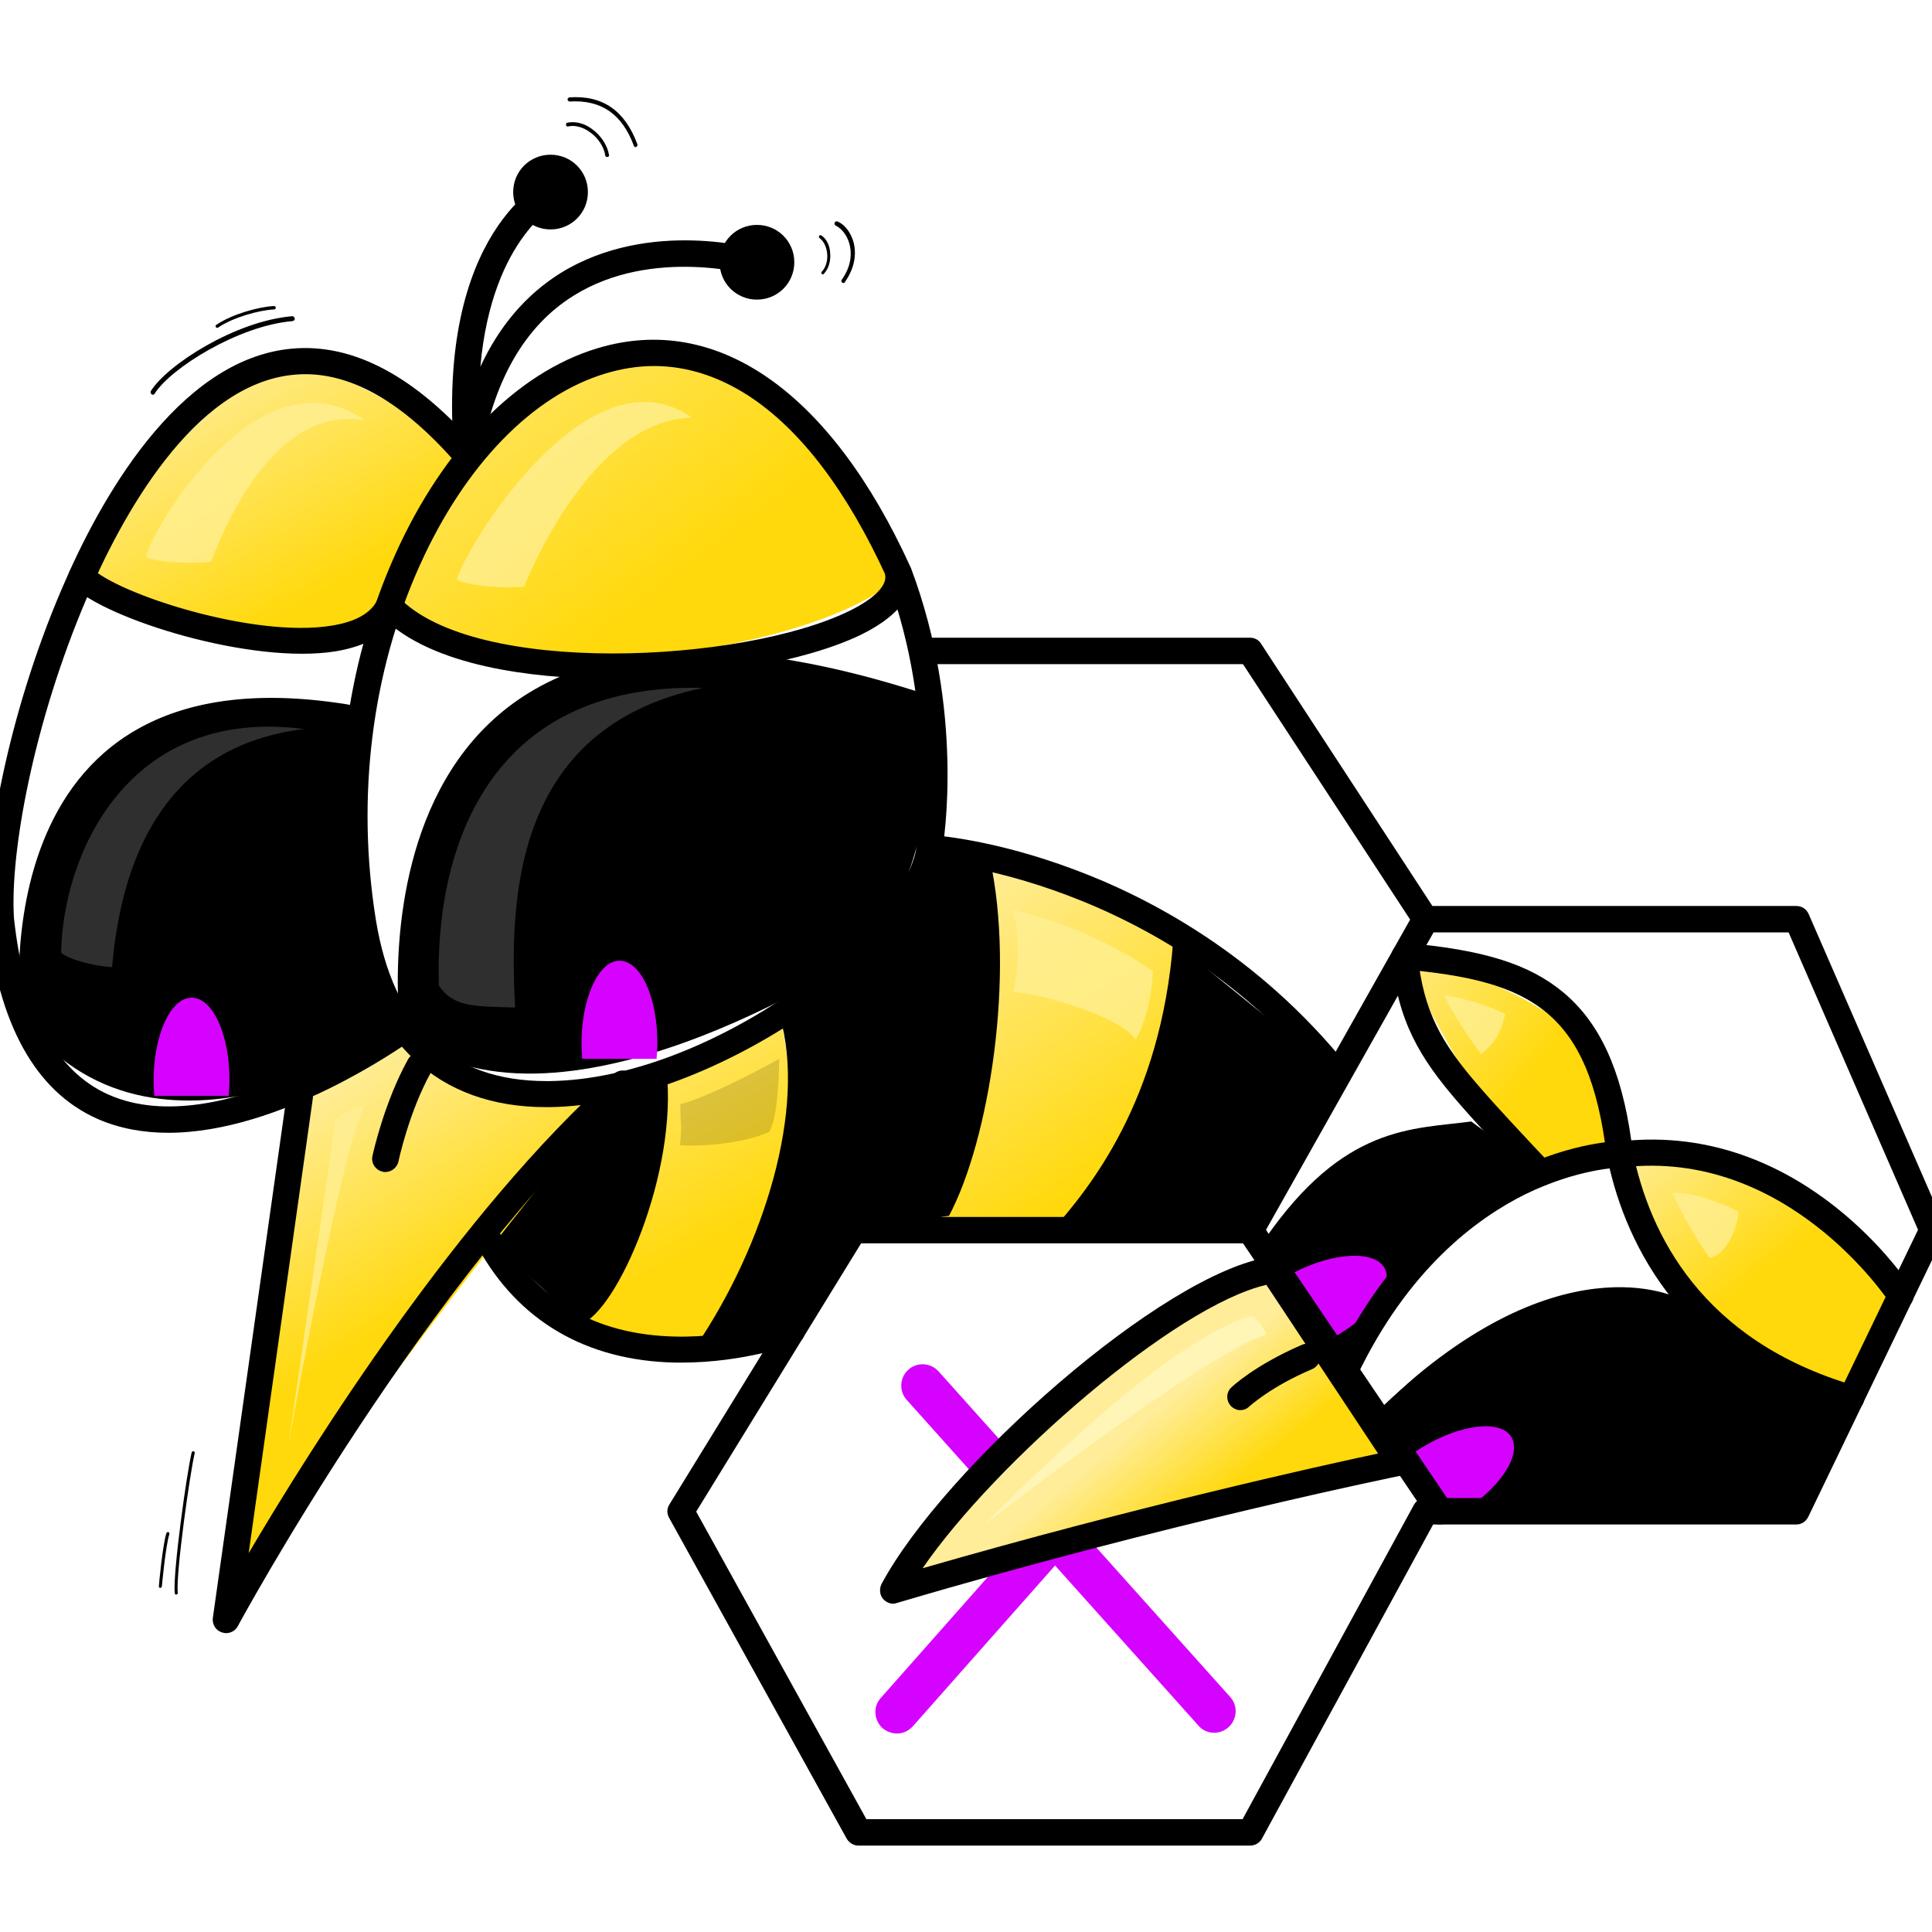 <?xml version="1.0" encoding="utf-8"?>
<!-- Generator: Adobe Illustrator 28.2.0, SVG Export Plug-In . SVG Version: 6.00 Build 0)  -->
<svg version="1.1"
	 id="svg1" xmlns:svg="http://www.w3.org/2000/svg" xmlns:sodipodi="http://sodipodi.sourceforge.net/DTD/sodipodi-0.dtd" xmlns:inkscape="http://www.inkscape.org/namespaces/inkscape" sodipodi:docname="hive.svg"
	 xmlns="http://www.w3.org/2000/svg" xmlns:xlink="http://www.w3.org/1999/xlink" x="0px" y="0px" viewBox="0 0 512 512"
	 style="enable-background:new 0 0 512 512;" xml:space="preserve">
<style type="text/css">
	.st0{fill:none;}
	.st1{fill:url(#path31_00000065785868437163346920000012046063767738002839_);}
	.st2{fill:url(#path32_00000039812697531321373450000012604332051868862394_);}
	.st3{fill:url(#path35_00000102506624457452390050000005110242634785411968_);}
	.st4{fill:#FFFFFF;}
	.st5{fill:url(#path38_00000120527497350514484660000003475044687386067103_);}
	.st6{fill:url(#path37_00000008114895867865982790000005062882752394258821_);}
	.st7{fill:url(#path23_00000099664202907485346600000004297725498285619883_);}
	.st8{fill:url(#path24_00000058567174078557939150000014886203925263458476_);}
	.st9{fill:url(#path25_00000061462203284985625260000005940981431581333158_);}
	.st10{fill:#03FF5A;}
	.st11{fill:#D602FF;}
	.st12{fill:url(#path41_00000093167128112479830030000000248236595397558442_);}
	.st13{fill:url(#path36_00000152244912426928220770000011823987969553421957_);}
	.st14{fill:#FFFFFF;fill-opacity:0.184;}
	.st15{fill:#FFEF95;fill-opacity:0.769;}
	.st16{fill:#FFFFFF;fill-opacity:0.186;}
	.st17{fill:#FFF5B9;fill-opacity:0.928;}
	.st18{fill:#FFEF95;fill-opacity:0.768;}
	.st19{fill:#2A2300;fill-opacity:0.166;}
</style>
<pattern  y="512" width="595.3" height="841.9" patternUnits="userSpaceOnUse" id="path23_000001176495855395045813" viewBox="0 -841.9 595.3 841.9" style="overflow:visible;">
	<g>
		<rect y="-841.9" class="st0" width="595.3" height="841.9"/>
		<g>
			<rect y="-841.9" class="st0" width="595.3" height="841.9"/>
		</g>
	</g>
</pattern>
<pattern  y="512" width="595.3" height="841.9" patternUnits="userSpaceOnUse" id="path35_000000146341095899303628" viewBox="0 -841.9 595.3 841.9" style="overflow:visible;">
	<g>
		<rect y="-841.9" class="st0" width="595.3" height="841.9"/>
		<g>
			<rect y="-841.9" class="st0" width="595.3" height="841.9"/>
		</g>
	</g>
</pattern>
<linearGradient id="path31_00000070104954545166232520000013642979716166196900_" gradientUnits="userSpaceOnUse" x1="-1.643" y1="155.373" x2="-28.387" y2="119.581" gradientTransform="matrix(2.835 0 0 2.835 179.129 -281.594)">
	<stop  offset="0" style="stop-color:#FFD90B"/>
	<stop  offset="1" style="stop-color:#FFED99"/>
</linearGradient>
<path id="path31" inkscape:export-filename="hive.png" inkscape:export-xdpi="96" inkscape:export-ydpi="96" sodipodi:nodetypes="cccc" style="fill:url(#path31_00000070104954545166232520000013642979716166196900_);" d="
	M103.1,160.5c16.9-53.6,70.7-68.6,70.7-68.6c46.8,14.5,64.3,59.9,64.3,59.9C205.1,189.4,118.7,172.4,103.1,160.5z"/>
<linearGradient id="path32_00000075134124619069460920000010186319095382821763_" gradientUnits="userSpaceOnUse" x1="-33.264" y1="155.214" x2="-45.675" y2="133.155" gradientTransform="matrix(2.835 0 0 2.835 179.129 -281.594)">
	<stop  offset="0" style="stop-color:#FFD90B"/>
	<stop  offset="1" style="stop-color:#FFED99"/>
</linearGradient>
<path id="path32" sodipodi:nodetypes="ccccc" style="fill:url(#path32_00000075134124619069460920000010186319095382821763_);" d="
	M21.6,152.8c27.7-48.4,55.2-56.9,55.2-56.9c22.9,4.6,47,24.9,47,24.9l-20.7,39.6C89.6,172.5,55.1,170.5,21.6,152.8z"/>
<pattern  id="path35_00000028283866640779889060000018153748520613316760_" xlink:href="#path35_000000146341095899303628" patternTransform="matrix(0.58 0 0 0.58 -6727.311 9234.267)">
</pattern>
<path id="path35" sodipodi:nodetypes="cccccc" style="fill:url(#path35_00000028283866640779889060000018153748520613316760_);" d="
	M244.8,172.5l1.5,52.4c53.7,13.7,69,24.1,108.2,60l23.2-41.2l-46.4-71.1h-86.5V172.5z"/>
<path id="path42" sodipodi:nodetypes="ccccc" class="st4" d="M21.6,152.8c0,0,55.4,31.2,81.5,7.7c0,0-17.6,54.9,3,112.9
	c-49,29.4-75.2,20.4-75.2,20.4S-31.3,285.9,21.6,152.8L21.6,152.8z"/>
<path id="path43" sodipodi:nodetypes="ccccc" class="st4" d="M238.1,151.8c-6.7,13.1-85.2,37.5-135,8.7
	c-7.9,68.6-17.5,105.3,28.8,128.1c-8.1-113.7,82.6-103.3,114.4-104.3C244.3,168.5,238.1,151.8,238.1,151.8z"/>
<path id="path33" sodipodi:nodetypes="cccc" d="M96.2,187.4C-6.5,168.1,5.4,269.1,5.4,269.1c35.3,48.1,100.7,4.3,100.7,4.3
	C90.5,235.6,96.2,187.4,96.2,187.4L96.2,187.4z"/>
<path id="path34" sodipodi:nodetypes="cccc" d="M246.3,184.3c-159-52.3-140.2,89.1-140.2,89.1c40.2,33.5,120.5-19.4,120.5-19.4
	C243.6,232.2,245.5,223.9,246.3,184.3L246.3,184.3z"/>
<linearGradient id="path38_00000026139409544290628720000003097662791960963991_" gradientUnits="userSpaceOnUse" x1="3.991" y1="215.238" x2="-9.768" y2="189.974" gradientTransform="matrix(2.835 0 0 2.835 179.129 -281.594)">
	<stop  offset="0" style="stop-color:#FFD90B"/>
	<stop  offset="1" style="stop-color:#FFED99"/>
</linearGradient>
<path id="path38" sodipodi:nodetypes="ccccc" style="fill:url(#path38_00000026139409544290628720000003097662791960963991_);" d="
	M176.6,283.4l30-14.4c8.7,36.5-5.1,70.2-22,87.4l-30.6-5.6C170.6,336.8,174.5,304.2,176.6,283.4L176.6,283.4z"/>
<linearGradient id="path37_00000147219669659784474830000002848906643250515631_" gradientUnits="userSpaceOnUse" x1="40.944" y1="208.658" x2="23.783" y2="183.358" gradientTransform="matrix(2.835 0 0 2.835 179.129 -281.594)">
	<stop  offset="0" style="stop-color:#FFD90B"/>
	<stop  offset="1" style="stop-color:#FFED99"/>
</linearGradient>
<path id="path37" sodipodi:nodetypes="ccccc" style="fill:url(#path37_00000147219669659784474830000002848906643250515631_);" d="
	M262.3,227.4c5.1,41.2-6.7,77.8-13,98.6h36.3c0,0,27.1-46.1,25.4-76.6L262.3,227.4z"/>
<path id="path27" sodipodi:nodetypes="ccccc" class="st4" d="M331.3,326l11.8,21.1c5.5-51.8,40.2-65,40.2-65l-11.1-28.8L331.3,326z"
	/>
<path id="path21" sodipodi:nodetypes="ccccc" d="M335.2,328.4c21-30.4,39.1-29.1,54.7-31.2l18.6,13.7l-51.9,52.4L335.2,328.4z"/>
<path id="path22" sodipodi:nodetypes="cccccc" d="M364.2,374.7c30.1-27.8,37.8-34.1,78-36.5l48.3,32.3l-14.4,29.9h-98.4L364.2,374.7
	z"/>
<pattern  id="path23_00000013160376926567474590000016189164209337924492_" xlink:href="#path23_000001176495855395045813" patternTransform="matrix(0.58 0 0 0.58 -6727.311 9234.267)">
</pattern>
<path id="path23" sodipodi:nodetypes="ccccccc" style="fill:url(#path23_00000013160376926567474590000016189164209337924492_);" d="
	M377.7,243.6v11.2c49.2-11.2,51.6,51.1,51.6,51.1c41.3-4.1,74.4,37.3,74.4,37.3L512,326l-35.9-82.4H377.7z"/>
<linearGradient id="path24_00000157302211683837211870000013479432987188856505_" gradientUnits="userSpaceOnUse" x1="79.745" y1="200.245" x2="64.697" y2="187.805" gradientTransform="matrix(2.835 0 0 2.835 179.129 -281.594)">
	<stop  offset="0" style="stop-color:#FFD90B"/>
	<stop  offset="1" style="stop-color:#FFED99"/>
</linearGradient>
<path id="path24" sodipodi:nodetypes="ccccc" style="fill:url(#path24_00000157302211683837211870000013479432987188856505_);" d="
	M372.2,253.3c0,0,13.1,32.9,36.2,57.5l20.9-4.9C437.2,266.2,372.2,253.3,372.2,253.3L372.2,253.3"/>
<linearGradient id="path25_00000180361351011246748820000002390842300074108058_" gradientUnits="userSpaceOnUse" x1="102.973" y1="217.395" x2="92.185" y2="203.695" gradientTransform="matrix(2.835 0 0 2.835 179.129 -281.594)">
	<stop  offset="0" style="stop-color:#FFD90B"/>
	<stop  offset="1" style="stop-color:#FFED99"/>
</linearGradient>
<path id="path25" sodipodi:nodetypes="cccc" style="fill:url(#path25_00000180361351011246748820000002390842300074108058_);" d="
	M429.3,305.9c0,0,12.1,46,61.2,64.7l13.2-27.4C487.9,309.5,429.3,305.9,429.3,305.9z"/>
<path id="path26" sodipodi:nodetypes="ccccc" class="st4" d="M429.3,305.9l15.6,38.2c0,0-32.3-17.1-80.6,30.6l-7.7-11.4
	C380.2,309.6,429.3,305.9,429.3,305.9L429.3,305.9z"/>
<path id="path28" sodipodi:nodetypes="ccccc" d="M310.9,249.5c-3.3,42.2-22,65.2-32.1,76.6h52.6l23.2-41.2L310.9,249.5z"/>
<path id="path29" sodipodi:nodetypes="cccccccc" d="M251.5,322.2c10.7-20.1,17.6-63.9,10.8-94.7l-16-2.6l-39.7,44.2
	c7.3,24.7-4.3,61.2-22,87.4l25.4-3.8l16.3-26.6L251.5,322.2z"/>
<path id="path30" sodipodi:nodetypes="ccccc" d="M176.6,283.4c3.2,27.2-13.1,64.3-22.7,67.5l-26.2-24.5l37.3-39.1L176.6,283.4z"/>
<path id="path39" class="st4" d="M226.2,326l105.1,0.3l46.4,74.2l-46.4,85.1H227.5l-47.1-85.1L226.2,326z"/>
<g>
	<path id="path8_00000158721913683349302080000007681082479408674998_" sodipodi:nodetypes="cc" class="st10" d="M244.5,367.2
		l77.3,86.3"/>
	<path class="st11" d="M321.8,459.2c-1.6,0-3.1-0.6-4.2-1.9L240.3,371c-2.1-2.3-1.9-5.9,0.4-8c2.3-2.1,5.9-1.9,8,0.4l77.3,86.3
		c2.1,2.3,1.9,5.9-0.4,8C324.5,458.7,323.1,459.2,321.8,459.2z"/>
</g>
<g>
	<path id="path9_00000088855818866066872900000015606484786813286073_" sodipodi:nodetypes="cc" class="st10" d="M237.7,453.7
		l76.6-86.6"/>
	<path class="st11" d="M237.7,459.4c-1.3,0-2.7-0.5-3.8-1.4c-2.3-2.1-2.6-5.7-0.5-8l76.6-86.6c2.1-2.3,5.7-2.6,8-0.5
		c2.3,2.1,2.6,5.7,0.5,8l-76.6,86.6C240.8,458.7,239.3,459.4,237.7,459.4z"/>
</g>
<linearGradient id="path41_00000174595458184497390610000007831904461093077926_" gradientUnits="userSpaceOnUse" x1="-25.401" y1="222.696" x2="-37.373" y2="203.268" gradientTransform="matrix(2.835 0 0 2.835 179.129 -281.594)">
	<stop  offset="0" style="stop-color:#FFD90B"/>
	<stop  offset="1" style="stop-color:#FFED99"/>
</linearGradient>
<path id="path41" sodipodi:nodetypes="ccccc" style="fill:url(#path41_00000174595458184497390610000007831904461093077926_);" d="
	M79.5,290.7l26.6-17.3c14.7,12.3,29.4,14,58.9,13.9c0,0-67.1,79.8-105.1,142L79.5,290.7z"/>
<path id="path2" inkscape:label="EYE-1" class="st11" d="M50.8,264.4c-5.6,0-10.1,9.9-10.1,22l0,0c0,1.4,0.1,2.7,0.2,4h19.7
	c0.1-1.3,0.2-2.7,0.2-4C60.9,274.3,56.4,264.4,50.8,264.4L50.8,264.4L50.8,264.4z"/>
<path id="path2-6" inkscape:label="EYE-1" class="st11" d="M164.2,254.6c-5.6,0-10.1,9.9-10.1,22l0,0c0,1.4,0.1,2.7,0.2,4H174
	c0.1-1.3,0.2-2.7,0.2-4C174.3,264.4,169.8,254.6,164.2,254.6L164.2,254.6L164.2,254.6z"/>
<path id="path2-6-6" inkscape:label="EYE-2" inkscape:transform-center-x="1.3093954" inkscape:transform-center-y="-0.3801063" class="st11" d="
	M367,336.2c-2.5-4.9-13.4-4.5-24.2,1.1l0,0c-1.2,0.6-2.4,1.3-3.5,2l9,17.6c1.2-0.5,2.5-1.1,3.7-1.7
	C362.8,349.6,369.5,341.1,367,336.2L367,336.2L367,336.2z"/>
<path id="path2-6-6-9-3" inkscape:label="EYE-2" class="st11" d="M400.5,380.8c-2.9-4.7-13.7-3.4-24,3l0,0c-1.1,0.7-2.3,1.5-3.3,2.3
	l10.4,16.8c1.2-0.6,2.4-1.2,3.5-2C397.4,394.6,403.4,385.6,400.5,380.8L400.5,380.8L400.5,380.8z"/>
<path d="M331.3,489.1H227.5c-1.3,0-2.4-0.7-3.1-1.8l-47.1-85.1c-0.6-1.1-0.6-2.4,0.1-3.5l45.8-74.5c0.6-1,1.8-1.7,3-1.7h103.1
	l44.4-78.8L329.4,176h-84.6c-1.9,0-3.5-1.6-3.5-3.5s1.6-3.5,3.5-3.5h86.5c1.2,0,2.3,0.6,2.9,1.6l45.4,69.5h96.5
	c1.4,0,2.6,0.8,3.2,2.1l35.9,82.4c0.4,0.9,0.4,2-0.1,2.9L479.2,402c-0.6,1.2-1.8,2-3.1,2h-96.3l-45.4,83.3
	C333.8,488.4,332.6,489.1,331.3,489.1z M229.6,482.1h99.7l45.4-83.3c0.6-1.1,1.8-1.8,3.1-1.8h96.2l34.3-71.1l-34.3-78.8h-94.1
	l-45.4,80.6c-0.6,1.1-1.8,1.8-3,1.8H228.2l-43.7,71.1L229.6,482.1z"/>
<path d="M381.6,404c-1.1,0-2.2-0.5-2.9-1.5L328.4,328c-1.1-1.6-0.7-3.8,0.9-4.9c1.6-1.1,3.8-0.7,4.9,0.9l50.3,74.5
	c1.1,1.6,0.7,3.8-0.9,4.9C383,403.8,382.3,404,381.6,404z"/>
<path d="M180.7,361.1c-0.6,0-1.2,0-1.8,0c-23.6-0.5-41.6-11.1-52.3-30.6c-0.9-1.7-0.3-3.8,1.4-4.7c1.7-0.9,3.8-0.3,4.7,1.4
	c9.5,17.4,25,26.5,46.1,27c16.1,0.4,29.7-4.6,29.8-4.7c1.8-0.7,3.8,0.2,4.5,2c0.7,1.8-0.2,3.8-2,4.5
	C210.6,356.2,197.3,361.1,180.7,361.1z M354.5,288.3c-1,0-2-0.4-2.7-1.3c-43.8-54.5-105.1-58.7-105.7-58.7c-1.9-0.1-3.4-1.8-3.3-3.7
	c0.1-1.9,1.8-3.4,3.7-3.3c0.7,0,16.5,1,38.1,9.1c19.9,7.4,48.7,22.5,72.6,52.2c1.2,1.5,1,3.7-0.5,4.9
	C356,288,355.3,288.3,354.5,288.3z"/>
<path d="M144.7,293.4c-28.5,0-47-17.2-52.1-48.6c-5.5-33.7-1.1-68.5,12.2-98c12.7-28.2,32.2-48.1,53.5-54.5
	c31.7-9.6,61.9,11.6,83,58c0,0.1,0.1,0.1,0.1,0.2c14.3,38,8.7,72.6,8.3,74.9c-3.7,26.4-60.1,67.5-104.1,68
	C145.3,293.4,145,293.4,144.7,293.4z M173.3,97c-4.3,0-8.6,0.7-12.9,2c-19.3,5.8-37.2,24.3-49.1,50.7c-12.8,28.3-16.9,61.7-11.7,94
	c4.6,28.4,19.8,42.8,45.2,42.8c0.3,0,0.6,0,0.8,0c43.2-0.5,94.4-40.7,97.3-62.1c0,0,0-0.1,0-0.1c0.1-0.5,5.8-34.7-7.9-71.2
	c-10.5-23-22.8-39.2-36.6-48.2C190.2,99.6,181.8,97,173.3,97z"/>
<path d="M44.6,300.2c-6.5,0-12.9-1.1-18.8-3.7c-16.4-7.3-26.2-25-29.2-52.5c0-0.1,0-0.1,0-0.2c-1.1-18,5.3-54,19.8-87.8
	c9.6-22.6,30.4-60.8,60.9-63.6c16.3-1.5,32.8,7.3,49.2,26.2c1.3,1.5,1.1,3.7-0.4,4.9c-1.5,1.3-3.7,1.1-4.9-0.4
	c-14.8-17.1-29.3-25.1-43.2-23.8c-26.9,2.4-46.1,38.2-55.1,59.4c-14,32.8-20.3,67.3-19.2,84.6c2.7,24.9,11.1,40.6,25.1,46.8
	c29.5,13.1,74.9-19.3,75.4-19.6c1.6-1.1,3.7-0.8,4.9,0.8c1.1,1.6,0.8,3.7-0.8,4.9C106.5,277.3,74.4,300.2,44.6,300.2z"/>
<path d="M162.4,179.9C162.3,179.9,162.3,179.9,162.4,179.9c-15.9,0-43.6-1.9-58.7-14.2c-3.2,3.5-8.2,5.8-14.7,6.9
	c-22.3,3.6-60.9-8.5-69.8-17.3c-1.4-1.4-1.4-3.6,0-4.9c1.4-1.4,3.6-1.4,4.9,0c7,7,43.2,18.8,63.8,15.4c6.3-1,10.4-3.3,12.1-6.8
	c0.5-1,1.5-1.7,2.6-1.9c1.1-0.2,2.3,0.2,3,1.1c20,21.1,91.1,17.6,119.5,3.7c6.5-3.2,9.9-6.6,9.5-9.4c-0.3-1.9,1-3.7,2.9-4
	c1.9-0.3,3.7,1,4,2.9c0.7,4.3-1.1,10.8-13.3,16.8C213.5,175.3,187.6,179.9,162.4,179.9z"/>
<path d="M123.8,124.4c0,0-0.1,0-0.1,0c-1.8-0.1-3.2-1.4-3.3-3.2c-5.1-60,24-73.5,25.3-74.1c1.8-0.8,3.8,0,4.6,1.8
	c0.8,1.8,0,3.8-1.8,4.6c-0.2,0.1-18.1,8.8-21.2,43.7c5-10.8,12.1-19.1,21.2-24.8c23.7-14.7,52.2-6.4,53.4-6.1
	c1.8,0.6,2.9,2.5,2.3,4.4c-0.6,1.8-2.5,2.9-4.4,2.3c-0.4-0.1-26.8-7.7-47.7,5.3c-13.1,8.1-21.4,22.7-24.8,43.2
	C127,123.2,125.5,124.4,123.8,124.4z"/>
<path d="M59.9,432.8c-0.4,0-0.7-0.1-1.1-0.2c-1.6-0.5-2.6-2.1-2.4-3.8L76,290.2c0.3-1.9,2-3.2,3.9-3c1.9,0.3,3.2,2,3,3.9l-17,120.5
	c17.1-29,55.9-90.6,96.8-127c1.4-1.3,3.6-1.2,4.9,0.3s1.2,3.6-0.3,4.9C113.7,337.6,63.5,430,63,431
	C62.4,432.1,61.2,432.8,59.9,432.8z"/>
<path d="M145.9,60.8c-5.5,0-9.9-4.4-9.9-9.9s4.4-9.9,9.9-9.9s9.9,4.4,9.9,9.9S151.4,60.8,145.9,60.8z M145.9,48
	c-1.6,0-2.9,1.3-2.9,2.9s1.3,2.9,2.9,2.9s2.9-1.3,2.9-2.9S147.5,48,145.9,48z"/>
<path d="M200.6,79.4c-5.5,0-9.9-4.4-9.9-9.9s4.4-9.9,9.9-9.9s9.9,4.4,9.9,9.9S206.1,79.4,200.6,79.4z M200.6,66.6
	c-1.6,0-2.9,1.3-2.9,2.9s1.3,2.9,2.9,2.9s2.9-1.3,2.9-2.9S202.2,66.6,200.6,66.6z"/>
<path d="M503.6,346.7c-1.1,0-2.3-0.6-2.9-1.6c-0.3-0.4-27-41-71-35.7c-0.9,0.1-1.8-0.2-2.6-0.7c-0.7-0.6-1.2-1.4-1.3-2.3
	c-4.6-38.7-20.3-46.5-53.8-49.5c-1.9-0.2-3.3-1.9-3.2-3.8c0.2-1.9,1.9-3.3,3.8-3.2c20.6,1.8,32.7,5.6,41.7,13.1
	c9.6,8,15.4,20.5,18,39.2c46.3-3.4,73.2,37.4,74.3,39.2c1,1.6,0.6,3.8-1,4.8C504.9,346.5,504.2,346.7,503.6,346.7z"/>
<path d="M356.5,366.7c-0.5,0-1-0.1-1.5-0.3c-1.7-0.8-2.5-2.9-1.7-4.7c14.4-30.3,34.1-44.8,48.2-51.6c15.4-7.5,27.3-7.7,27.8-7.7
	c0,0,0,0,0,0c1.9,0,3.5,1.5,3.5,3.5c0,1.9-1.5,3.5-3.5,3.5c-0.2,0-11.2,0.3-25.1,7.1c-12.9,6.4-31.1,19.9-44.6,48.2
	C359.1,366,357.8,366.7,356.5,366.7z"/>
<path d="M490.5,374.1c-0.3,0-0.7,0-1-0.1c-46.3-13.6-59.7-48-63.6-67.4c-0.4-1.9,0.8-3.7,2.7-4.1c1.9-0.4,3.7,0.8,4.1,2.7
	c4.4,21.7,18.2,50.1,58.8,62c1.9,0.5,2.9,2.5,2.4,4.3C493.4,373.1,492,374.1,490.5,374.1z"/>
<path d="M408.3,314.3c-0.9,0-1.9-0.4-2.5-1.1c-8-8.5-14.2-15.1-19.4-21.1c-10.2-11.8-16-21.5-17.6-38.4c-0.2-1.9,1.2-3.6,3.1-3.8
	c1.9-0.2,3.6,1.2,3.8,3.1c1.5,15.2,6.5,23.6,16,34.6c5,5.8,11.3,12.5,19.2,20.9c1.3,1.4,1.3,3.6-0.2,4.9
	C410,314,409.2,314.3,408.3,314.3z"/>
<g>
	
		<linearGradient id="path36_00000148656152071012711480000006183766959057599659_" gradientUnits="userSpaceOnUse" x1="46.203" y1="243.079" x2="39.834" y2="235.268" gradientTransform="matrix(2.835 0 0 2.835 179.129 -281.594)">
		<stop  offset="0" style="stop-color:#FFD90B"/>
		<stop  offset="1" style="stop-color:#FFED99"/>
	</linearGradient>
	
		<path id="path36_00000104702048771763516730000012395861034456945795_" inkscape:export-filename="hive.png" inkscape:export-xdpi="96" inkscape:export-ydpi="96" sodipodi:nodetypes="cccc" style="fill:url(#path36_00000148656152071012711480000006183766959057599659_);" d="
		M337.2,336.6c-26.4,3.8-84.2,54.6-100.5,84.9c72-21.3,134.2-33.9,134.2-33.9L337.2,336.6z"/>
	<path d="M236.7,425c-1,0-2-0.5-2.7-1.3c-0.9-1.1-1-2.6-0.4-3.9c16.5-30.8,74.7-82.6,103.1-86.7c1.3-0.2,2.7,0.4,3.4,1.5l33.7,51
		c0.6,1,0.8,2.2,0.3,3.3c-0.4,1.1-1.4,1.9-2.5,2.1c-0.6,0.1-62.9,12.8-133.9,33.8C237.4,424.9,237,425,236.7,425z M335.6,340.5
		c-24.1,5.5-71.7,46.9-91.1,75.1c56.1-16.2,105.2-27.1,120.7-30.4L335.6,340.5z"/>
</g>
<path d="M168.5,39c-0.2,0-0.4-0.1-0.5-0.3c-3.1-8.5-8.7-12.3-17-11.8c-0.3,0-0.5-0.2-0.6-0.5c0-0.3,0.2-0.5,0.5-0.6
	c8.8-0.6,14.7,3.5,18,12.4c0.1,0.3,0,0.6-0.3,0.7C168.6,39,168.6,39,168.5,39z"/>
<path d="M40.5,104.6c-0.1,0-0.2,0-0.3-0.1c-0.3-0.2-0.4-0.6-0.2-0.9c4.3-6.9,22.3-18.5,37.4-19.8c0.4,0,0.6,0.2,0.7,0.6
	s-0.2,0.6-0.6,0.7C63.2,86.3,45.2,97.6,41,104.3C40.9,104.5,40.7,104.6,40.5,104.6z"/>
<path d="M57.6,86.9c-0.1,0-0.3-0.1-0.4-0.2c-0.1-0.2-0.1-0.5,0.1-0.6c4.1-2.8,11.2-4.8,15.3-5c0.2,0,0.5,0.2,0.5,0.4
	c0,0.2-0.2,0.5-0.4,0.5c-4.1,0.2-10.9,2.1-14.9,4.8C57.8,86.8,57.7,86.9,57.6,86.9z"/>
<path d="M223.5,75c-0.1,0-0.2,0-0.3-0.1c-0.3-0.2-0.3-0.5-0.1-0.8c2.9-4.1,2.5-7.7,2-9.5c-0.6-2.2-2-4-3.6-4.8
	c-0.3-0.1-0.4-0.5-0.3-0.8c0.1-0.3,0.5-0.4,0.8-0.3c2,0.9,3.5,3,4.2,5.5c0.9,3.4,0.1,7.1-2.2,10.4C223.9,74.9,223.7,75,223.5,75z"/>
<path d="M160.9,41.6c-0.3,0-0.5-0.2-0.5-0.4c-0.3-2.2-1.9-4.7-4.1-6.2c-1.8-1.3-3.9-1.9-5.7-1.5c-0.3,0.1-0.6-0.1-0.6-0.4
	s0.1-0.6,0.4-0.6c2.2-0.4,4.5,0.2,6.5,1.7c2.4,1.7,4.1,4.4,4.5,6.9C161.5,41.3,161.3,41.6,160.9,41.6
	C160.9,41.6,160.9,41.6,160.9,41.6z"/>
<path d="M218.1,72.7c-0.1,0-0.2,0-0.3-0.1c-0.2-0.2-0.2-0.5,0-0.6c1.1-1.2,1.6-3,1.4-4.9c-0.2-1.7-0.9-3.2-2-4
	c-0.2-0.1-0.2-0.4-0.1-0.6c0.1-0.2,0.4-0.2,0.6-0.1c1.3,0.9,2.2,2.6,2.3,4.6c0.2,2.2-0.4,4.2-1.7,5.6
	C218.3,72.6,218.2,72.7,218.1,72.7z"/>
<path d="M46.7,422.6c-0.2,0-0.4-0.2-0.4-0.4c-0.5-5.4,3.2-32,4.5-37.3c0.1-0.2,0.3-0.4,0.5-0.3c0.2,0.1,0.4,0.3,0.3,0.5
	c-1.2,4.9-5,31.7-4.5,36.9C47.2,422.3,47,422.5,46.7,422.6C46.7,422.6,46.7,422.6,46.7,422.6z"/>
<path d="M42.5,420.8C42.5,420.8,42.5,420.8,42.5,420.8c-0.3,0-0.4-0.2-0.4-0.4c0-0.4,1-11,2-14.1c0.1-0.2,0.3-0.3,0.5-0.3
	c0.2,0.1,0.3,0.3,0.3,0.5c-1,3-2,13.8-2,13.9C42.9,420.6,42.7,420.8,42.5,420.8z"/>
<path d="M102.1,310.6c-0.2,0-0.5,0-0.7-0.1c-1.9-0.4-3.1-2.3-2.7-4.1c0.1-0.6,3.1-14.2,9.4-25.6c0.9-1.7,3.1-2.3,4.7-1.4
	c1.7,0.9,2.3,3.1,1.4,4.8c-5.8,10.4-8.6,23.5-8.6,23.6C105.2,309.5,103.7,310.6,102.1,310.6z"/>
<path d="M328.7,373.7c-0.9,0-1.8-0.4-2.5-1.1c-1.3-1.4-1.3-3.6,0.1-4.9c0.2-0.2,6.2-5.9,18.7-11.3c1.8-0.8,3.8,0.1,4.6,1.8
	c0.8,1.8-0.1,3.8-1.8,4.6c-11.3,4.8-16.6,9.9-16.7,9.9C330.4,373.4,329.6,373.7,328.7,373.7z"/>
<path id="path90" sodipodi:nodetypes="cccc" class="st14" d="M80.6,193.2c-47-6.1-64,33.6-64.4,59.3c2,1.7,8.3,3.5,13.5,3.8
	C31.6,234.7,39.4,198.2,80.6,193.2z"/>
<path id="path90-2" sodipodi:nodetypes="cccc" class="st15" d="M96.7,111.4c-27.4-19.4-55.9,27.7-58,36c1.3,1.6,12.1,2.1,17.2,1.5
	C59.1,140.9,72.1,107.2,96.7,111.4L96.7,111.4z"/>
<path id="path90-2-7" sodipodi:nodetypes="cccc" class="st15" d="M183.4,110.7c-27.4-19.4-60.2,34.6-62.3,42.8
	c1.3,1.6,13.9,2.7,17.8,1.9C142.2,147.5,158.5,111.1,183.4,110.7L183.4,110.7z"/>
<path id="path90-5" sodipodi:nodetypes="cccc" class="st16" d="M186.3,182.3c-57-1.4-71.1,42.8-70,78.9c3.9,5.6,8.7,5.5,20.2,5.8
	C135.1,239.4,135.4,192.9,186.3,182.3z"/>
<path id="path7" sodipodi:nodetypes="cccc" class="st15" d="M88.9,296.8l-12.5,86.3c0,0,13.8-77.7,20.3-90.4
	C96.8,292.7,92.4,293.8,88.9,296.8L88.9,296.8z"/>
<path id="path7-2" sodipodi:nodetypes="cccc" class="st17" d="M331.7,348.7c-17.6,5.1-45.1,29.4-71,55.5c0,0,59-45.9,74.9-50.5
	C335.7,353.7,334,349.8,331.7,348.7z"/>
<path id="path40" sodipodi:nodetypes="ccccc" class="st18" d="M268.3,241.1c14.2,3.2,27.4,9.5,37.2,16.2c-0.1,7.4-2.6,15-4.5,18.2
	c-5-7.1-28.8-12.8-32.5-12.6C269.7,257.2,270.8,249.7,268.3,241.1z"/>
<path id="path40-9" sodipodi:nodetypes="ccccc" class="st19" d="M206.5,280.6c-0.1,7.4-0.7,16-2.6,19.3c-6.3,3.1-18.2,4-23.7,3.6
	c0.6-5.9,0.1-4.4,0.1-10.9C186.1,291.2,198.1,285.3,206.5,280.6L206.5,280.6z"/>
<path id="path44" sodipodi:nodetypes="cccccccc" class="st15" d="M382.7,263.7c2.5,5.8,9.8,15.7,9.8,15.7c4.8-4.1,5.5-7,6.4-10.7
	C394.4,266.4,387.8,264.5,382.7,263.7z M443.2,316.1c2.5,5.8,7.1,13.4,9.8,17.2c4.4-0.3,7.7-8.5,7.7-12.2
	C456.2,318.8,449.3,316,443.2,316.1z"/>
</svg>
